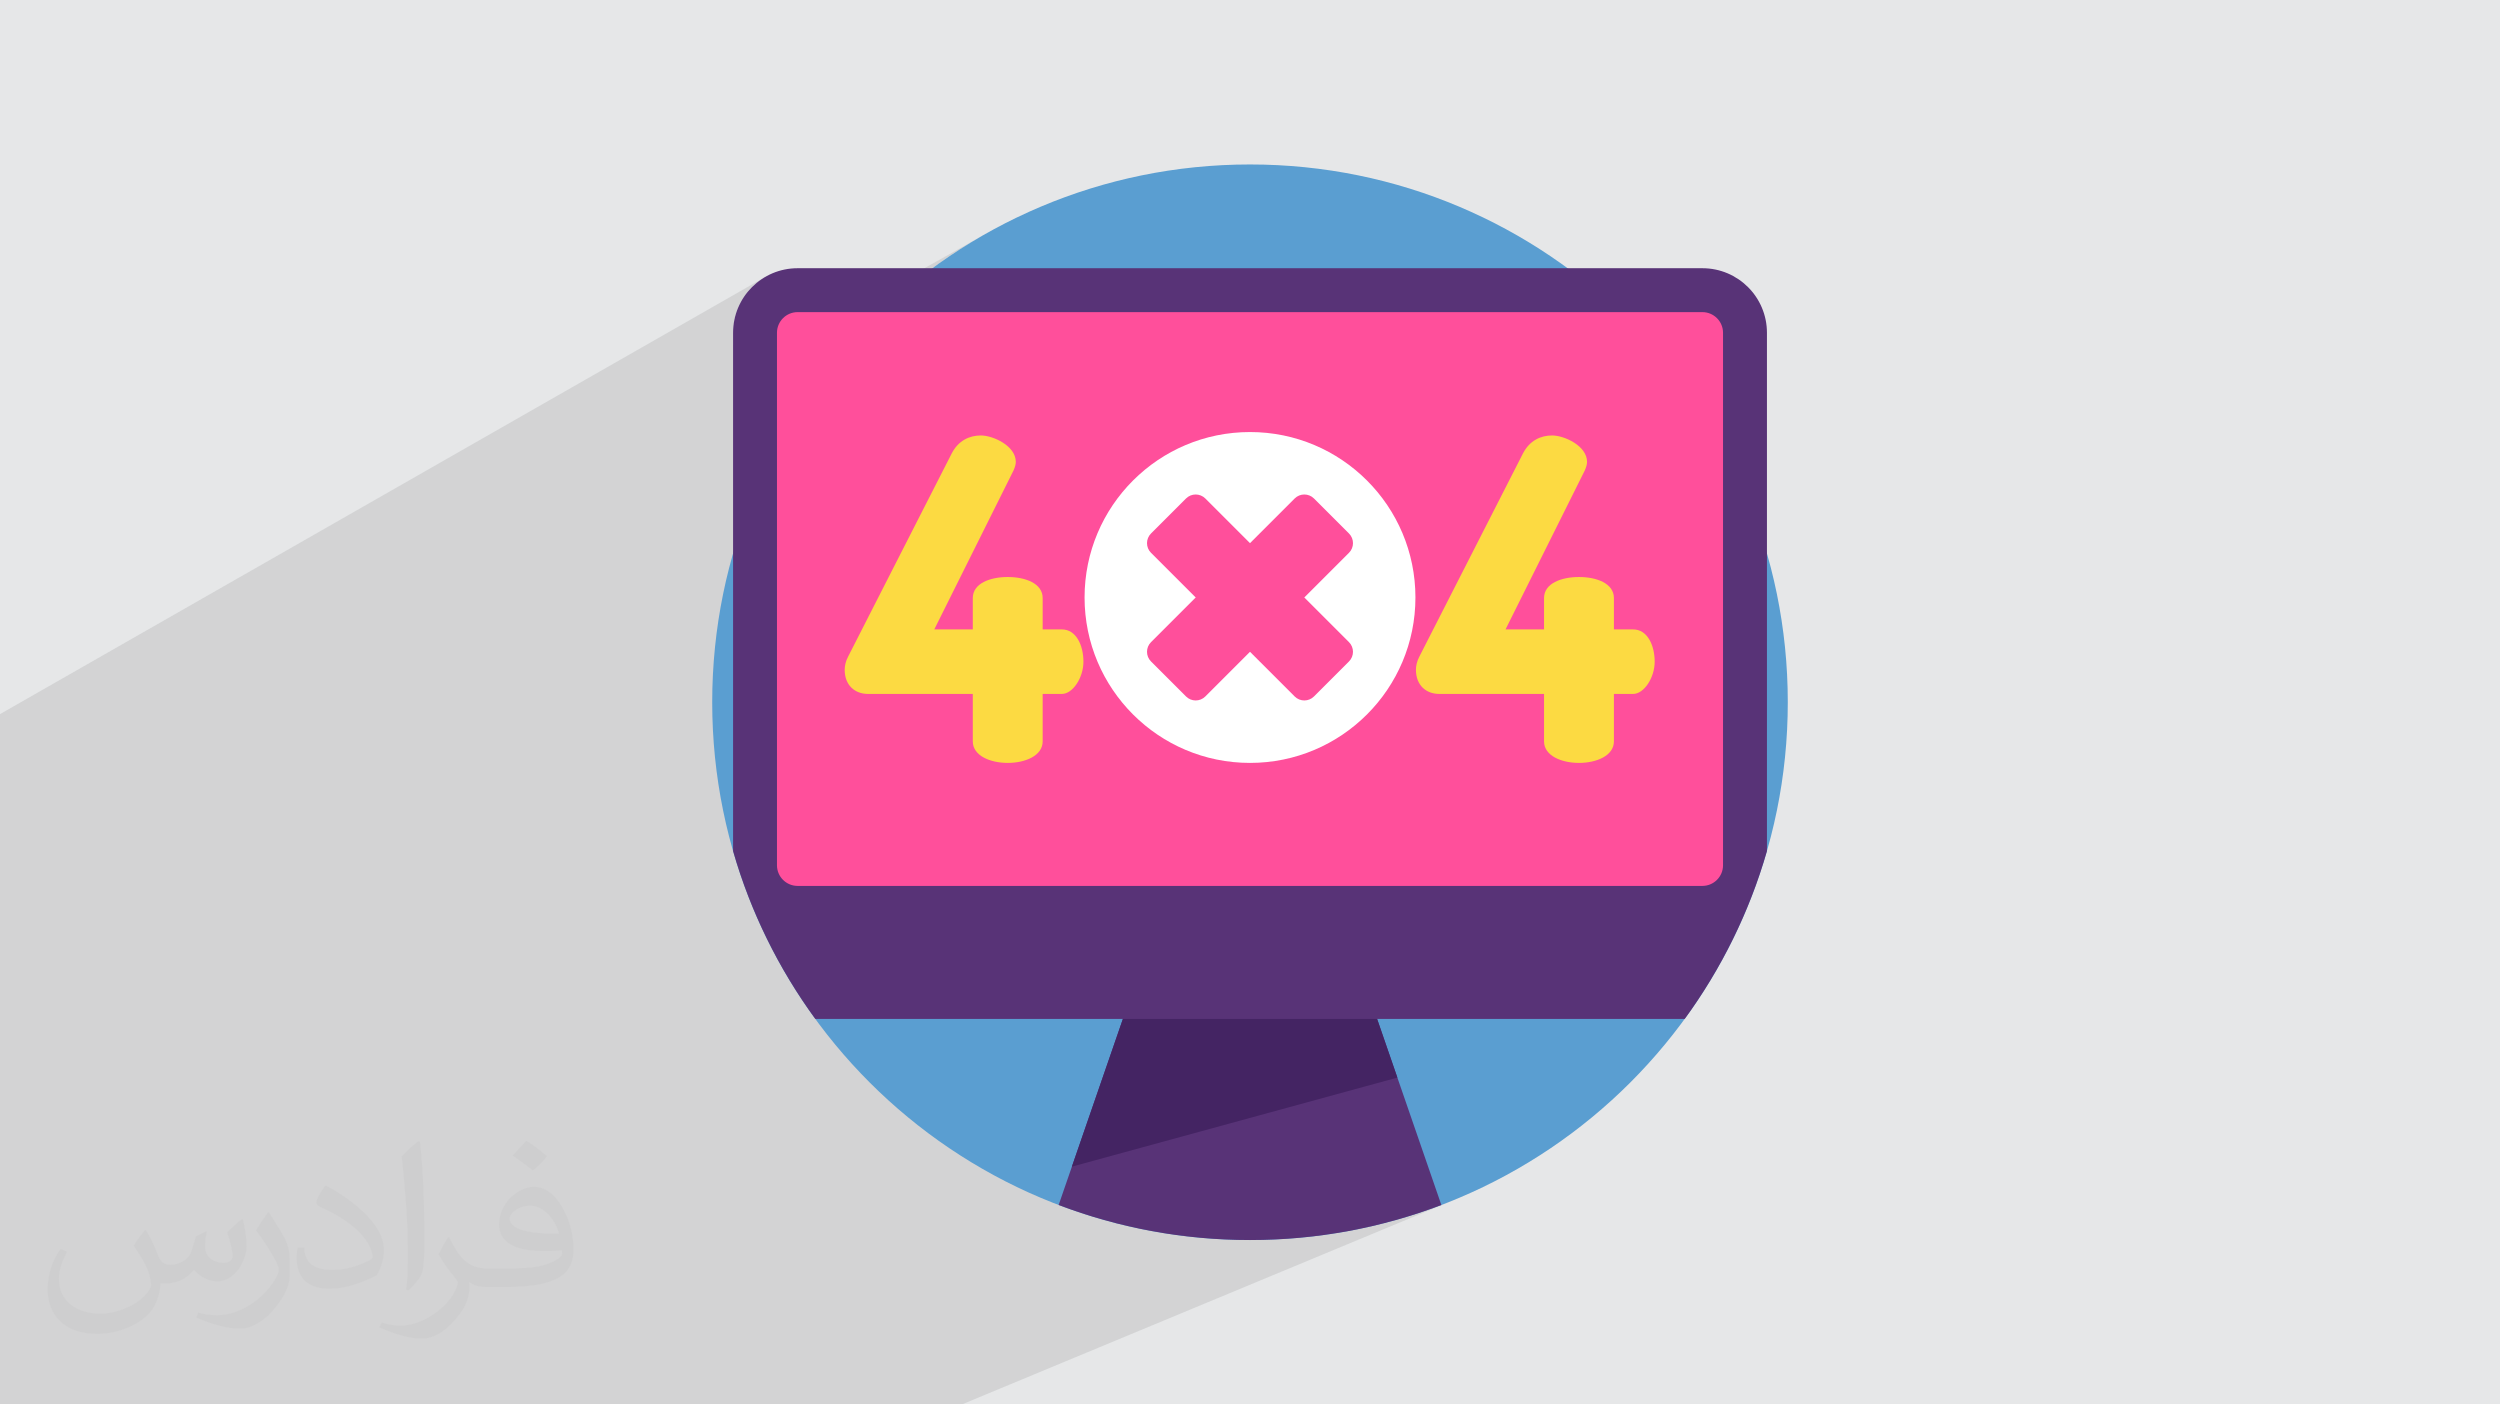 <?xml version="1.0" encoding="UTF-8"?>
<!DOCTYPE svg PUBLIC "-//W3C//DTD SVG 1.0//EN" "http://www.w3.org/TR/2001/REC-SVG-20010904/DTD/svg10.dtd">
<!-- Creator: CorelDRAW -->
<svg xmlns="http://www.w3.org/2000/svg" xml:space="preserve" width="94.192mm" height="52.917mm" version="1.0" style="shape-rendering:geometricPrecision; text-rendering:geometricPrecision; image-rendering:optimizeQuality; fill-rule:evenodd; clip-rule:evenodd"
viewBox="0 0 9404.92 5283.66"
 xmlns:xlink="http://www.w3.org/1999/xlink"
 xmlns:xodm="http://www.corel.com/coreldraw/odm/2003">
 <defs>
  <style type="text/css">
   <![CDATA[
    .fil5 {fill:#442463;fill-rule:nonzero}
    .fil4 {fill:#583377;fill-rule:nonzero}
    .fil3 {fill:#5A9ED1;fill-rule:nonzero}
    .fil7 {fill:#FCDA42;fill-rule:nonzero}
    .fil6 {fill:#FF4F9B;fill-rule:nonzero}
    .fil8 {fill:white;fill-rule:nonzero}
    .fil2 {fill:#373435;fill-opacity:0.031}
    .fil1 {fill:#2B2A29;fill-opacity:0.102}
    .fil0 {fill:#E6E7E8}
   ]]>
  </style>
 </defs>
 <g id="Layer_x0020_1">
  <polygon class="fil0" points="-0,0 9404.92,0 9404.92,5283.66 -0,5283.66 "/>
  <polygon class="fil1" points="-0,4558.49 -0,4546.05 -0,4531.81 -0,4391.28 -0,4359.33 -0,4349.85 -0,4347.63 -0,4289.61 -0,4256.69 -0,4242.18 -0,4227.15 -0,4176.71 -0,4172.31 -0,4170.14 -0,4128.72 -0,4104.23 -0,4065.38 -0,4035.18 -0,3997.87 -0,3788.31 -0,3764.26 -0,3615.93 -0,3600.67 -0,2959.69 -0,2898.22 -0,2857.7 -0,2814.08 -0,2686.48 2884.83,1038.34 2864.81,1050.51 2846.13,1064.49 2828.89,1080.16 2813.22,1097.41 2799.25,1116.11 2787.09,1136.13 2776.87,1157.36 2768.71,1179.67 2762.73,1202.95 2759.04,1227.05 2757.79,1251.88 2757.79,1300.09 2957.2,1187.46 2945.7,1196.95 2936.2,1208.45 2929.04,1221.65 2924.5,1236.22 2922.92,1251.84 2922.92,1320.13 3738.11,862.87 3653.39,911.59 3571.3,964.21 3491.98,1020.61 3415.55,1080.67 3342.14,1144.27 3271.89,1211.26 3204.9,1281.51 3141.3,1354.92 3081.25,1431.35 3024.84,1510.67 2972.22,1592.76 2923.5,1677.48 2922.92,1678.61 2922.92,2032.35 3628.9,1653.56 3643.48,1646.62 3658.65,1641.83 3674.23,1639.06 3689.99,1638.17 3698.97,1638.62 3708.71,1639.96 3719.02,1642.14 3729.73,1645.17 3740.65,1649 3751.59,1653.63 3762.36,1659.01 3772.79,1665.13 3782.68,1671.96 3791.85,1679.47 3800.13,1687.65 3807.31,1696.46 3813.22,1705.89 3817.66,1715.9 3820.47,1726.49 3821.44,1737.6 3821.28,1741.39 3820.84,1745.2 3820.11,1749.05 3819.12,1752.97 3817.9,1756.96 3816.45,1761.05 3814.82,1765.27 3813.02,1769.61 3651.34,2093.86 4405.81,1700.44 4432.65,1686.69 4460.22,1674.23 4488.47,1663.08 4517.39,1653.3 4546.93,1644.91 4577.04,1637.96 4607.68,1632.49 4638.83,1628.53 4670.44,1626.13 4702.46,1625.32 4734.48,1626.13 4766.09,1628.53 4797.24,1632.49 4827.88,1637.96 4858,1644.91 4887.53,1653.3 4916.45,1663.08 4944.7,1674.23 4972.27,1686.69 4999.11,1700.44 5025.17,1715.42 5050.42,1731.61 5074.82,1748.96 5098.33,1767.43 5120.91,1786.99 5142.52,1807.6 5163.13,1829.22 5182.69,1851.8 5201.17,1875.31 5218.52,1899.71 5234.7,1924.97 5234.93,1925.37 5777.89,1653.56 5792.48,1646.62 5807.65,1641.83 5823.22,1639.06 5838.99,1638.17 5847.97,1638.62 5857.7,1639.96 5868.02,1642.14 5878.72,1645.17 5889.63,1649 5900.58,1653.63 5911.34,1659.01 5921.76,1665.13 5931.66,1671.96 5940.83,1679.47 5949.09,1687.65 5956.27,1696.46 5962.18,1705.89 5966.63,1715.9 5969.43,1726.49 5970.41,1737.6 5970.26,1741.39 5969.8,1745.2 5969.08,1749.05 5968.1,1752.97 5966.89,1756.96 5965.45,1761.05 5963.82,1765.27 5962.01,1769.61 5721.89,2251.15 5849.72,2189.43 5859.33,2184.93 5869.62,2181.08 5880.49,2177.85 5891.83,2175.24 5903.56,2173.23 5915.57,2171.8 5927.79,2170.96 5940.1,2170.68 5952.4,2170.96 5964.61,2171.8 5976.63,2173.23 5988.35,2175.24 5999.7,2177.85 6010.56,2181.08 6020.83,2184.93 6030.45,2189.43 6039.29,2194.57 6047.25,2200.38 6054.26,2206.87 6060.22,2214.04 6065.01,2221.92 6068.55,2230.5 6070.76,2239.81 6071.51,2249.86 6071.51,2367.83 6144,2367.83 6153.79,2368.52 6162.95,2370.55 6171.48,2373.83 6179.37,2378.26 6186.64,2383.75 6193.27,2390.22 6199.27,2397.59 6204.65,2405.75 6209.39,2414.62 6213.49,2424.12 6216.98,2434.14 6219.81,2444.62 6222.03,2455.45 6223.61,2466.55 6224.56,2477.81 6224.88,2489.17 6224.42,2500.53 6223.06,2511.81 6220.88,2522.9 6217.93,2533.72 6214.26,2544.2 6209.95,2554.22 6205.05,2563.72 6199.6,2572.59 6193.68,2580.74 6187.36,2588.1 6180.67,2594.58 6173.69,2600.07 6166.47,2604.5 6071.51,2648.69 6071.51,2789.12 6070.75,2798.91 6068.55,2808.08 6065.01,2816.61 6060.22,2824.51 6054.26,2831.78 6047.24,2838.41 6039.28,2844.42 6030.44,2849.8 6020.82,2854.54 4980.49,3332.77 6404.32,3332.77 6419.96,3331.2 6434.53,3326.66 5282,3833.16 6337.83,3833.16 4426.88,4645.79 4494.64,4654.4 4496.91,4654.62 4596.98,4662.23 4599.63,4662.36 4702.46,4664.97 4702.49,4664.97 4805.4,4662.36 4807.81,4662.24 4908.28,4654.6 4910.09,4654.42 5010.02,4641.72 5011.28,4641.52 5108.73,4624.13 5111.53,4623.56 5208.04,4601.28 5208.14,4601.25 5303.44,4574.19 5304.73,4573.8 5398.09,4542.2 5489.96,4505.98 3617.94,5283.66 3615.96,5283.66 3232.38,5283.66 3232.36,5283.66 2926.87,5283.66 2415.57,5283.66 2258.14,5283.66 1981.37,5283.66 1967.28,5283.66 1508.63,5283.66 1406.56,5283.66 763.24,5283.66 736.61,5283.66 660.29,5283.66 408.95,5283.66 341.41,5283.66 254.3,5283.66 -0,5283.66 -0,5282.69 -0,5273.63 -0,5245.78 -0,5178.31 -0,5149.94 -0,5143.72 -0,5086.73 -0,5034.15 -0,5013.83 -0,5010.46 -0,4978.22 -0,4851.52 -0,4842 -0,4809.03 -0,4805.34 -0,4761.16 -0,4725.95 -0,4715.8 -0,4701.16 -0,4693.09 -0,4640.54 -0,4606.47 -0,4578.85 -0,4578.1 -0,4570.51 "/>
  <path class="fil2" d="M548.54 4627.69c17.95,27.21 29.6,53.36 40.96,82.43 8.45,16.91 12.93,48.09 52.57,48.09 11.61,0 28.28,-3.42 43.06,-11.61 16.63,-8.73 29.32,-21.94 35.94,-42l15.85 -53.36 38.57 -19.02 2.64 2.64c-5.27,20.09 -6.59,39.36 -6.59,54.43 0,44.63 38.57,61.56 69.22,61.56 17.95,0 34.09,-8.73 34.09,-25.11 0,-21.13 -8.98,-57.06 -20.62,-89.29 17.95,-17.95 35.94,-35.94 56.53,-50.47l3.17 1.6c8.98,38.04 14,75.56 14,100.66 0,24.57 -10.83,51.79 -19.81,69.49 -18.49,34.87 -51.25,62.62 -90.87,62.62 -30.1,0 -63.65,-15.07 -86.66,-43.06l-1.32 0c-21.66,26.96 -55.22,51.25 -108.86,51.25l-16.63 0c-2.64,35.41 -10.29,60.49 -21.94,82.95 -31.95,62.34 -126.81,106.47 -216.1,106.47 -124.17,0 -186.51,-71.59 -186.51,-166.96 0,-58.91 19.27,-113.6 48.88,-152.42l24.29 10.04c-18.49,35.41 -30.91,68.68 -30.91,101.45 0,89.29 72.66,131.83 156.4,131.83 77.68,0 173.83,-49.41 191.28,-106.72 -6.59,-62.62 -30.1,-91.93 -66.04,-148.99 10.83,-19.02 24.83,-38.04 42.28,-58.38l3.17 0 0 0 0 0 -0.02 -0.09zm1432.13 -336.04c26.15,16.39 51.79,35.66 76.87,57.85 -14,19.81 -31.45,37.79 -53.11,53.64 -25.11,-20.34 -50.19,-37.79 -75.84,-56.27 17.42,-19.55 34.62,-38.29 52.04,-55.22l0 0 0 0 0 0 0 0 0 0 0.03 0zm13.47 244.11c-42.28,0 -76.87,27.75 -76.87,48.34 0,44.13 84.53,57.85 185.72,57.31 -12.68,-51.79 -57.06,-105.68 -108.86,-105.68l0.01 0.03zm-94.86 236.19c54.96,0 103.04,-1.6 139.74,-10.83 40.96,-10.29 75.56,-30.91 75.56,-45.17 0,-3.7 0,-8.19 -1.32,-11.89 -22.98,2.11 -49.41,2.11 -72.38,2.11 -74.49,0 -131.55,-16.91 -154.02,-58.66 -5.55,-11.61 -9.51,-24.57 -9.51,-39.36 0,-40.43 17.42,-79.79 48.09,-107 25.61,-22.45 53.89,-36.44 82.67,-36.44 52.04,0 93.51,41.75 122.57,107.54 15.85,35.94 26.68,77.4 26.68,129.72 0,34.87 -9.51,64.19 -31.17,85.85 -40.43,39.11 -114.92,53.89 -229.04,53.89l-51.79 0 0 0 -13.47 0c-28.28,0 -48.62,-5.02 -64.72,-17.42l-2.64 0c0.79,6.59 1.32,12.93 1.32,19.02 0,25.61 -8.45,58.38 -25.61,84.53 -50.72,75.3 -105.68,108.04 -153.24,108.04 -48.09,0 -107,-18.49 -160.11,-42.54l9.51 -18.49c17.17,7.13 40.96,11.89 73.7,11.89 85.85,0 198.66,-82.43 212.66,-163 -3.17,-6.59 -8.98,-15.32 -17.17,-24.57 -25.11,-29.85 -40.96,-54.68 -55.75,-80.83 12.68,-25.11 24.29,-45.17 35.13,-63.4l4.49 -0.53c36.72,74.77 69.99,117.55 144.23,117.55l11.61 0 0 0 53.89 0 0 0 0 0 0 0 0 0 0 0 0.09 0.01zm-371.98 79c6.34,-34.34 6.87,-72.91 6.87,-108.86l0 -53.36c0,-99.6 -12.68,-244.36 -22.98,-338.68 17.95,-19.27 43.06,-42 62.87,-57.31l5.81 1.6c13.47,118.62 16.63,256 16.63,383.06 0,33.3 -1.32,65.79 -4.49,89.55 -1.85,30.1 -19.27,52.83 -56.53,87.7l-8.19 -3.7zm-382.8 -157.19c1.85,46.77 24.83,83.49 105.15,83.49 49.93,0 92.19,-12.93 138.96,-35.13 8.45,-3.7 12.93,-8.73 12.93,-12.93 0,-29.32 -22.45,-68.15 -60.23,-103.55 -36.72,-33.3 -85.34,-62.62 -130.76,-82.18 -15.6,-6.59 -20.62,-13.47 -20.62,-20.09 0,-13.47 17.95,-41.75 32.77,-62.09l5.02 -0.53c52.04,27.21 110.17,67.64 153.24,112.53 39.11,41.47 63.4,83.49 63.4,129.19 0,33.81 -10.29,65.51 -26.96,95.11 -57.06,28.79 -117.83,50.72 -178.06,50.72 -73.17,0 -123.1,-34.34 -123.1,-114.92 0,-8.73 0,-22.19 3.17,-39.64l25.11 0 0 0 0 0 0 0 0 0 0 0 -0.02 0zm-132.37 -132.9l45.45 73.45c16.63,27.21 32.23,56.81 32.23,103.55l0 59.7c0,48.34 -30.91,100.13 -80.83,151.38 -39.11,34.62 -73.7,49.41 -105.68,49.41 -47.55,0 -101.98,-14.79 -164.85,-41.75l7.13 -18.49c19.81,5.27 42.79,9.77 71.06,9.77 90.36,-0.53 182.8,-66.57 225.08,-147.15 5.02,-9.26 6.87,-17.95 6.87,-24.04 0,-9.26 -5.02,-19.55 -8.98,-28.79 -22.98,-43.31 -48.62,-82.95 -76.87,-119.68 14.79,-23.25 29.6,-45.7 45.7,-67.9l3.7 0.53 0 0 0 0 0 0 0 0 0 0 -0.02 0.01z"/>
  <g id="_1610425677568">
   <path class="fil3" d="M6725.6 2641.83c0,1117.37 -905.78,2023.14 -2023.14,2023.14 -1117.36,0 -2023.14,-905.78 -2023.14,-2023.14 0,-1117.36 905.78,-2023.14 2023.14,-2023.14 1117.36,0 2023.14,905.78 2023.14,2023.14zm0 0z"/>
   <path class="fil4" d="M5422.39 4533.18c-223.68,85.11 -466.29,131.79 -719.9,131.79 -253.61,0 -496.21,-46.68 -719.9,-131.79l165.46 -479.29 133.31 -385.89 842.26 0 133.27 385.89 165.5 479.29zm0 0z"/>
   <path class="fil5" d="M5256.9 4053.88l-1224.52 334.97 248.97 -720.86 842.26 0 133.28 385.89zm0 0z"/>
   <path class="fil4" d="M6647.19 1251.88l0 1949.82c-66.06,229.89 -171.86,443.02 -309.35,631.45l-3270.72 0c-137.46,-188.43 -243.26,-401.56 -309.32,-631.45l0 -1949.82c0,-134.11 108.67,-242.86 242.76,-242.86l3403.77 0c134.11,0 242.86,108.76 242.86,242.86zm0 0z"/>
   <path class="fil6" d="M3000.6 3332.77c-42.83,0 -77.67,-34.82 -77.67,-77.63l0 -2003.3c0,-42.82 34.85,-77.67 77.67,-77.67l3403.73 0.01c42.86,0 77.67,34.85 77.67,77.67l0 2003.29c0,42.82 -34.85,77.63 -77.67,77.63l-3403.73 0zm0 0z"/>
   <path class="fil7" d="M3659.65 2610.5l-394.31 0c-48.87,0 -87.64,-32.01 -87.64,-91 0,-13.46 3.36,-32.02 13.49,-50.54l389.28 -763.36c25.25,-48.87 67.39,-67.42 109.52,-67.42 45.51,0 131.45,38.74 131.45,99.43 0,10.09 -3.39,20.22 -8.43,32.01l-298.28 598.21 144.91 0 0 -117.96c0,-55.6 65.72,-79.18 131.45,-79.18 65.69,0 131.41,23.58 131.41,79.18l0 117.96 72.49 0c53.9,0 80.88,60.69 80.88,121.35 0,60.67 -40.44,121.33 -80.88,121.33l-72.49 0 0 178.62c0,53.93 -65.72,80.91 -131.41,80.91 -65.73,0 -131.45,-26.98 -131.45,-80.91l0 -178.62zm0 0z"/>
   <path class="fil7" d="M5808.65 2610.5l-394.3 0c-48.88,0 -87.65,-32.01 -87.65,-91 0,-13.46 3.36,-32.02 13.46,-50.54l389.28 -763.36c25.28,-48.87 67.42,-67.42 109.55,-67.42 45.51,0 131.42,38.74 131.42,99.43 0,10.09 -3.36,20.22 -8.4,32.01l-298.31 598.21 144.94 0 0 -117.96c0,-55.6 65.72,-79.18 131.45,-79.18 65.72,0 131.41,23.58 131.41,79.18l0 117.96 72.49 0c53.9,0 80.88,60.69 80.88,121.35 0,60.67 -40.44,121.33 -80.88,121.33l-72.49 0 0 178.62c0,53.93 -65.72,80.91 -131.41,80.91 -65.73,0 -131.45,-26.98 -131.45,-80.91l0 -178.62zm0 0z"/>
   <path class="fil8" d="M5324.81 2247.68c0,343.71 -278.64,622.35 -622.35,622.35 -343.71,0 -622.35,-278.64 -622.35,-622.35 0,-343.72 278.64,-622.36 622.35,-622.36 343.71,0 622.35,278.64 622.35,622.36zm0 0z"/>
   <g>
    <path class="fil6" d="M4461.74 2620.03l-131.64 -131.63c-20.09,-20.07 -20.09,-52.64 0,-72.73l540.36 -540.36c20.1,-20.1 52.67,-20.1 72.73,0l131.63 131.63c20.1,20.07 20.1,52.64 0,72.73l-540.35 540.36c-20.1,20.1 -52.67,20.1 -72.73,0zm0 0z"/>
    <path class="fil6" d="M4330.1 2006.94l131.63 -131.63c20.06,-20.1 52.63,-20.1 72.73,0l540.36 540.36c20.09,20.09 20.09,52.66 0,72.73l-131.64 131.63c-20.06,20.1 -52.63,20.1 -72.73,0l-540.35 -540.36c-20.1,-20.09 -20.1,-52.66 0,-72.73zm0 0z"/>
   </g>
  </g>
 </g>
</svg>
